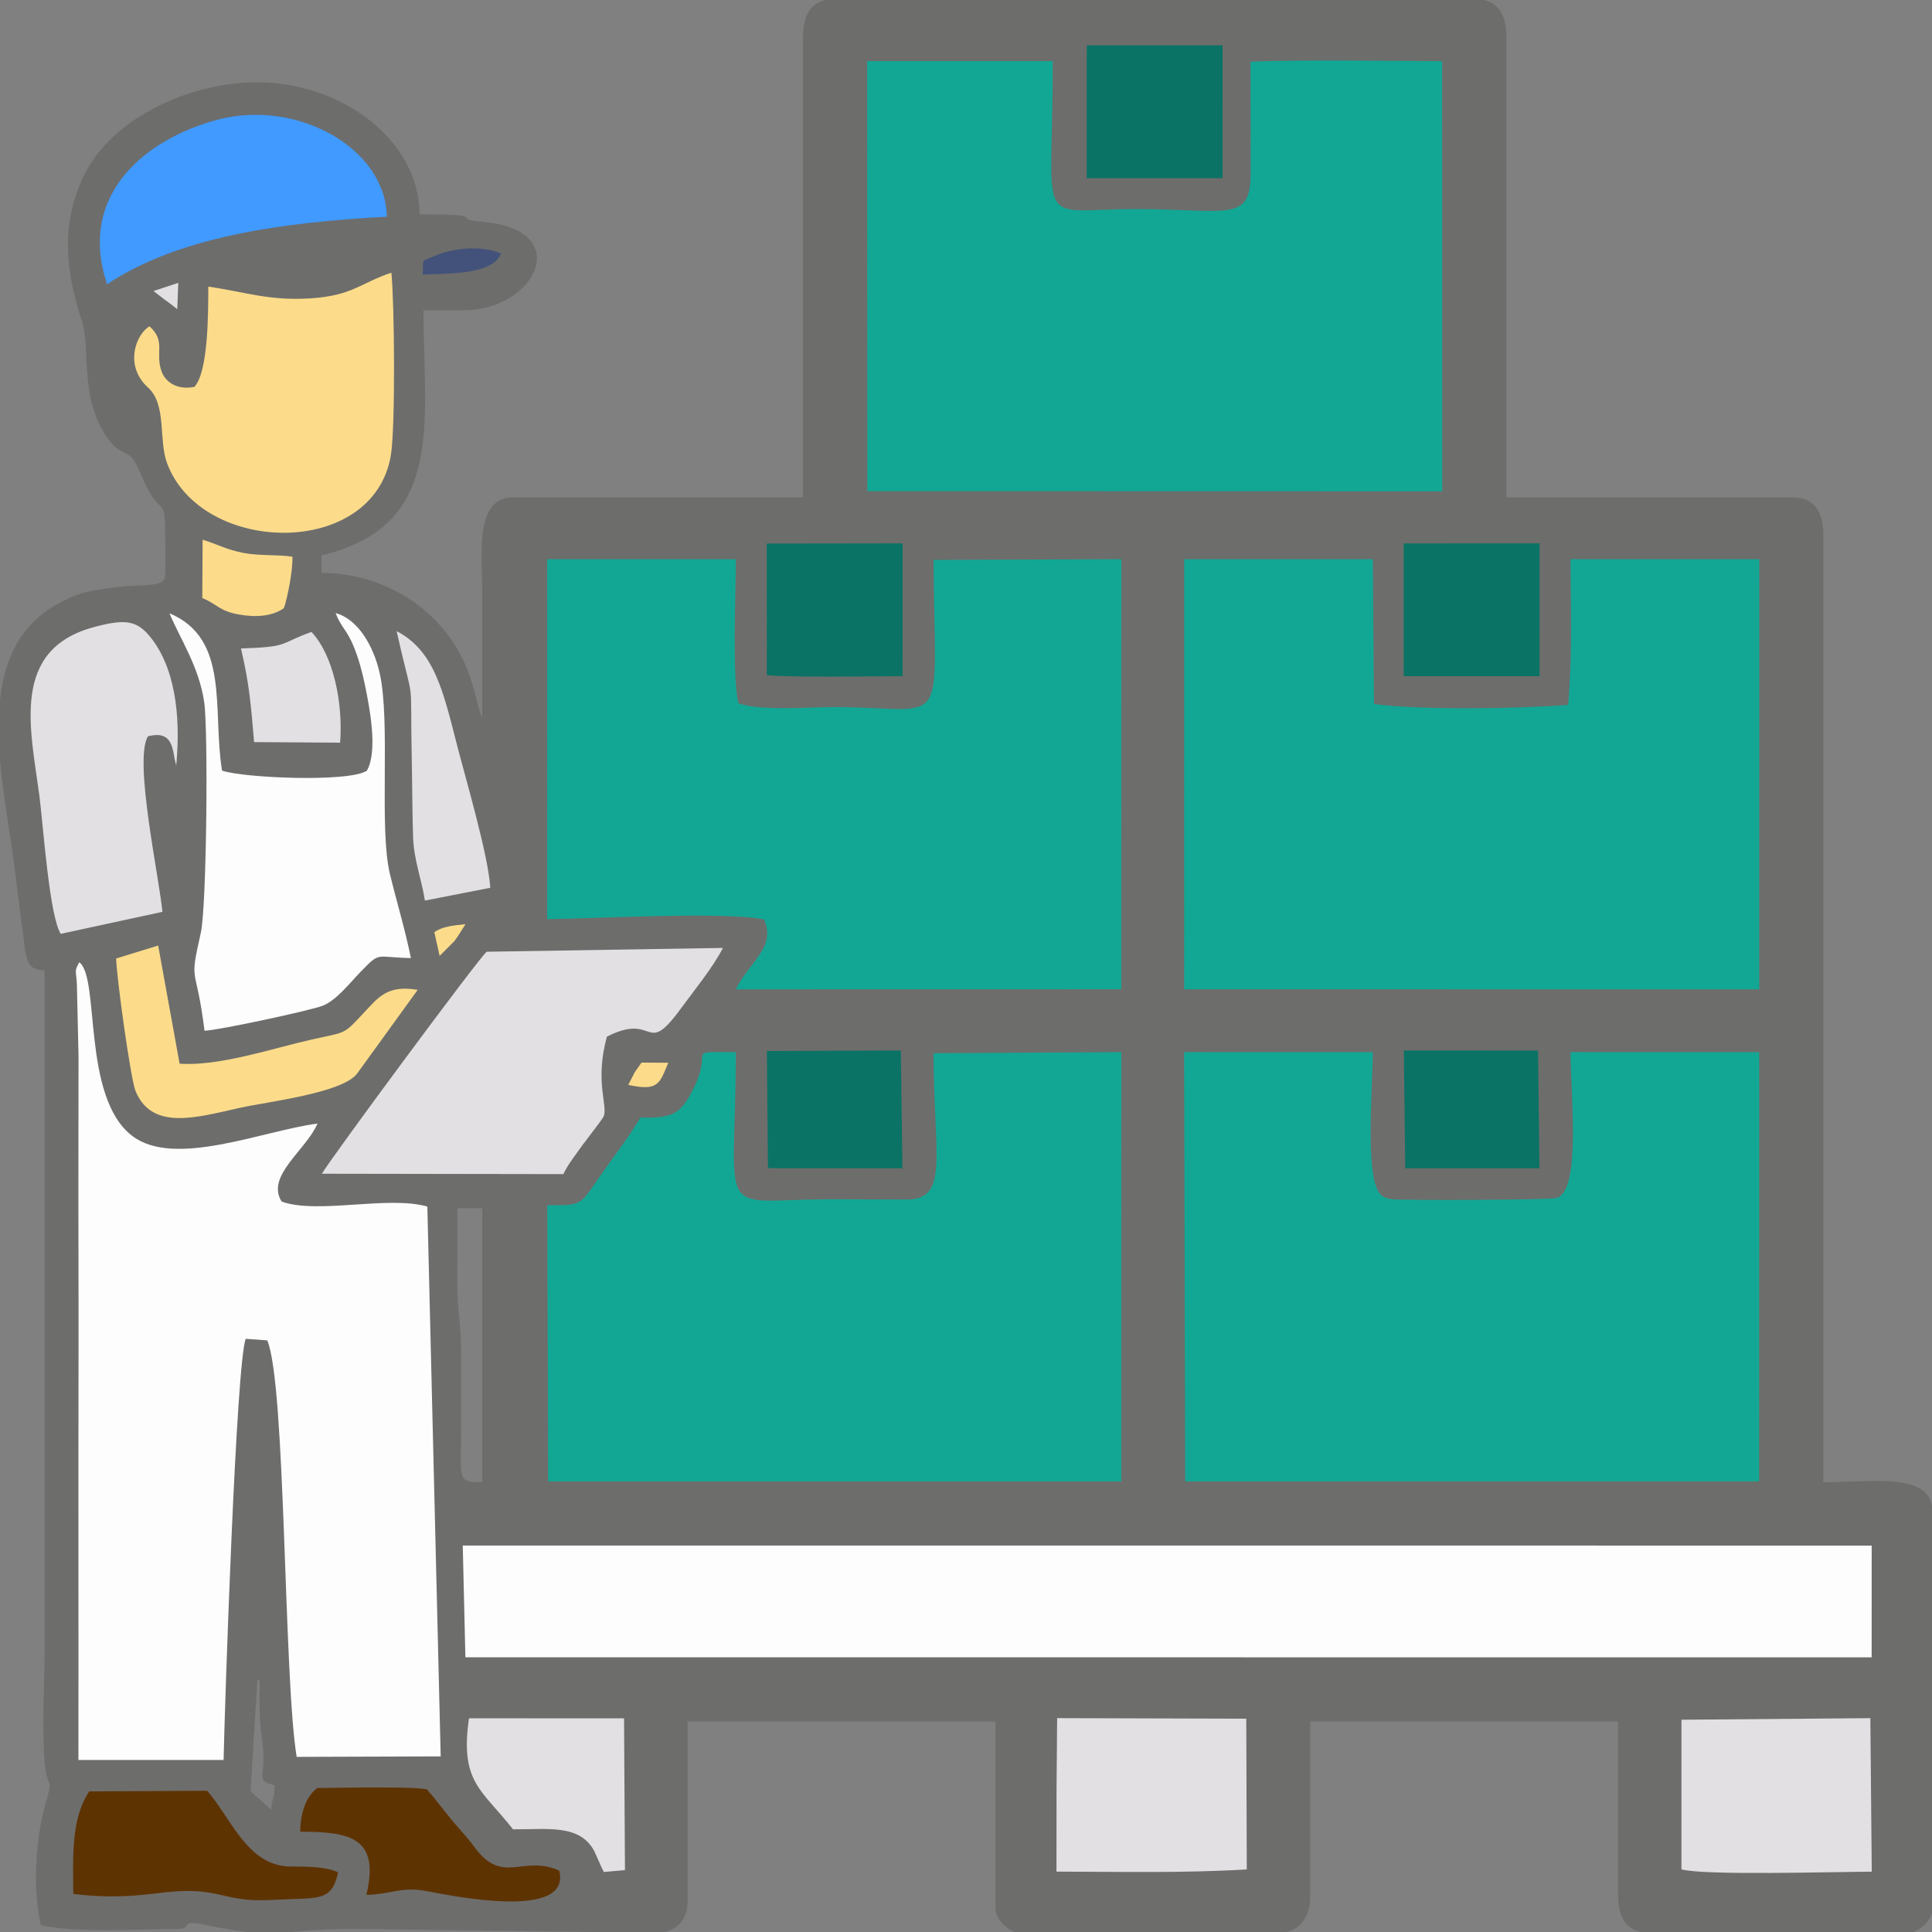 <?xml version="1.0" encoding="UTF-8"?>
<!DOCTYPE svg PUBLIC "-//W3C//DTD SVG 1.1//EN" "http://www.w3.org/Graphics/SVG/1.1/DTD/svg11.dtd">
<!-- Creator: CorelDRAW X5 -->
<svg xmlns="http://www.w3.org/2000/svg" xml:space="preserve" width="100px" height="100px" style="shape-rendering:geometricPrecision; text-rendering:geometricPrecision; image-rendering:optimizeQuality; fill-rule:evenodd; clip-rule:evenodd"
viewBox="0 0 100000 100000"
 xmlns:xlink="http://www.w3.org/1999/xlink"
 version="1.1"
 xmlns:xodm="http://www.corel.com/coreldraw/odm/2003">
 <rect x="0" y="0" width="100000" height="100000" fill="#808080" stroke="none"/>
 <defs>
  <style type="text/css">
   <![CDATA[
    .str0 {stroke:#6D6D6C;stroke-width:79.295}
    .fil7 {fill:#0A7365}
    .fil3 {fill:#12A794}
    .fil1 {fill:#419AFF}
    .fil8 {fill:#43527A}
    .fil2 {fill:#5E3302}
    .fil4 {fill:#6D6D6C}
    .fil0 {fill:#E3E0E3}
    .fil6 {fill:#FCDC8A}
    .fil5 {fill:#FDFDFE}
   ]]>
  </style>
 </defs>
 <g id="Layer_x0020_1">
  <path class="fil0" d="M3043 48678l5518 -1194c-191,-1980 -1563,-8020 -832,-9348 1186,-59 1171,907 1527,1858 299,-2609 101,-5357 -1239,-7160 -799,-1074 -1440,-1162 -3151,-709 -4572,1212 -3470,5501 -2993,9095 204,1542 536,6545 1171,7457z"/>
  <path class="fil1" d="M5330 14934c3719,-2501 9567,-3237 14978,-3524 -34,-3616 -4916,-6562 -9075,-5462 -3593,950 -7538,4190 -5903,8987z"/>
  <path class="fil2" d="M29207 96784c-1594,-1650 -2773,571 -4317,-1322 -379,-525 -825,-989 -1233,-1498l-1146 -1101c-31,-42 -69,-394 -88,-484 -46,-220 -5542,38 -6123,44 -671,485 -1009,1818 -1013,2687 2676,0 4065,219 3348,3172 1213,5 2067,-405 3348,-176 1163,208 7925,1411 7225,-1322z"/>
  <path class="fil2" d="M3304 98282c4076,502 5985,181 8370,176 1504,651 1934,31 3558,-101 1563,-54 2202,-19 2485,-1453 -695,-312 -1293,-553 -2254,-560 -2196,-16 -2971,-2417 -4234,-3857l-6608 0c-986,1453 -1326,3923 -1317,5795z"/>
  <path class="fil3" d="M27886 77225l30573 -176 0 -22907 -10451 187c0,5236 789,7462 -1204,7572l-3913 -12c-6200,2 -3007,1470 -4706,-7806 -3763,-332 -2503,-309 -2996,2026 -665,1303 -1117,1350 -2819,1322 -461,831 -805,2130 -1400,2966 -1329,1867 -982,1799 -2960,1800l-123 15029z"/>
  <path class="fil3" d="M61101 77049l30220 0 -87 -22820 -10221 1c-211,2317 226,6896 -529,7313 -290,102 -7719,368 -8262,295 -349,-46 -142,10 -442,-119 -1027,-442 -544,-5505 -547,-7489l-10220 0 88 22819z"/>
  <path class="fil3" d="M60837 51498l30749 176 -88 -22996 -10661 -88c3,2515 52,4984 -176,7489 -2473,193 -6398,59 -8899,-264l-176 -7313 -11159 250 504 18108 -93 4637z"/>
  <path class="fil3" d="M27797 47886c2621,-28 9119,-328 11189,88 627,1428 -818,1974 -1498,3436l21322 528 -264 -23260 -10749 -264c-1286,9127 1267,8138 -4633,8148 -1448,1 -3254,-87 -4442,-483 -324,-1483 -85,-5717 -88,-7577l-10837 -88 0 19471z"/>
  <path class="fil3" d="M43714 3962l8 22346 32094 7 -9 -24030c-3029,-20 -8488,-69 -11359,49l-88 6168c7,2705 -530,2017 -5646,2016 -5713,-1 -3856,1367 -3869,-8272l-11132 34 0 1682z"/>
  <path class="fil4 str0" d="M3754 98064c-9,-1872 -142,-3927 844,-5381l6144 -33c1263,1440 2090,3903 4287,3919 961,7 1821,4 2516,316 -282,1435 -922,1399 -2485,1453 -1600,56 -2035,165 -3624,-214 -2677,-637 -3618,426 -7682,-60zm10781 1936l-1295 0c-638,-43 -1409,-157 -2522,-391 -1579,-333 -682,196 -1538,196 -1982,0 -5239,222 -7031,-195 -431,-1851 -266,-4433 242,-6218 440,-1547 100,-645 -40,-2181 -151,-1657 -6,-4114 -6,-5858l0 -35156c-810,-68 -817,-258 -998,-955l-623 -4846c-217,-1645 -603,-3639 -723,-5602l0 -2152c160,-2177 891,-4126 2861,-5264 1015,-587 1497,-722 2812,-899 2056,-278 2921,41 2921,-790 0,-5288 30,-2002 -1331,-5310 -563,-1369 -908,-606 -1717,-1798 -1400,-2062 -816,-4585 -1266,-5960 -826,-2523 -1137,-4993 111,-7542 1455,-2970 5492,-4781 8891,-4781 4467,0 8398,3041 8398,6836 3984,0 1333,221 3320,391 4725,404 2669,4492 -976,4492l-2149 0c0,5756 1205,11186 -5273,12695l0 977c3186,0 6140,1797 7423,4686 186,418 355,906 503,1450 109,401 246,1125 472,1481 0,-2214 0,-4427 0,-6641 0,-1984 -412,-4883 1562,-4883l15039 0 0 -23828c0,-1165 398,-1953 1563,-1953l33203 0c1164,0 1562,788 1562,1953l0 23828 14844 0c1164,0 1563,788 1563,1953l0 49023c2806,0 5664,-542 5664,1562l0 20508c0,470 -701,1172 -1172,1172l-13477 0c-1164,0 -1562,-788 -1562,-1953l0 -8984 -16016 0 0 9180c0,945 -555,1758 -1562,1758l-13476 0c-470,0 -1172,-701 -1172,-1172l0 -9765 -16015 0 0 9375c0,945 -618,1562 -1562,1562l-15624 -199c-1948,1 -2915,144 -3826,199zm72497 -10987l9777 -82 73 7948c-1766,0 -8679,212 -9851,-122l1 -7745zm-32345 3565l31 -3646 9789 28 26 7802c-3278,195 -6566,121 -9850,113l4 -4296zm-38280 -69c581,-6 5719,-110 5765,110 19,90 160,201 191,243l955 1200c409,508 870,964 1249,1488 1477,2044 2476,362 4412,1247 701,2733 -5803,1322 -6966,1114 -1281,-229 -1886,209 -3099,204 717,-2953 -742,-3267 -3418,-3267 5,-869 241,-1854 912,-2339zm-3125 -5595l195 0c0,1084 -36,2003 112,3012 321,2185 -442,2160 669,2456 -19,858 -132,608 -195,1367l-1135 -1015 354 -5821zm10994 2024l8026 3 47 7853 -1097 99c-30,-56 -63,-175 -73,-146l-421 -941c-761,-1409 -2431,-1108 -4204,-1122 -1615,-2063 -2759,-2423 -2278,-5746zm-323 -8942l72925 3 -1 5785 -72788 -3 -136 -5784zm37297 -25576l9844 3c3,1984 -481,7047 546,7489 301,129 94,72 442,119 543,72 8197,39 8488,-63 1224,-431 693,-5237 679,-7548l9846 2 -5 22292 -29785 2 -55 -22297zm-32966 7922c1978,0 1631,67 2960,-1800 595,-836 1408,-1901 1869,-2732 1702,28 2066,-154 2732,-1457 1086,-2127 -535,-1933 2283,-1933 -22,8984 -1206,7606 5038,7614l3913 12c1992,-110 1204,-2336 1204,-7572l9797 -56 -4 22299 -29742 -1 -49 -14375zm-4650 157l1367 0 0 14258c-1421,0 -1179,-141 -1172,-2734 3,-1302 -4,-2605 1,-3907 6,-1548 -206,-2296 -200,-3706 5,-1304 4,-2607 4,-3911zm49030 -8126l6947 1 71 6094 -6945 0 -72 -6094zm-32970 25l6932 -27 84 6097 -6961 -4 -56 -6066zm-7175 1754c59,-105 165,-324 257,-498 21,-39 43,-94 66,-134l363 -524 1388 10c-456,1078 -505,1485 -2073,1145zm-26507 -6544l2175 -669 1109 6114c2054,147 4822,-796 6816,-1244 1896,-426 1630,-235 2717,-1385 732,-774 1192,-1464 2791,-1192l-3147 4350c-787,995 -4589,1434 -6063,1758 -2159,475 -4539,1226 -5395,-874 -258,-633 -988,-5933 -1003,-6858zm-1909 195c1087,794 114,6959 2732,8981 2185,1688 6778,-267 9600,-631 -603,1391 -2689,2708 -1857,4037 1881,670 5484,-326 7542,258l691 28459 -7455 25c-678,-4167 -557,-19286 -1522,-21558l-1114 -81c-499,1272 -1087,18984 -1146,21800l-7514 -1c9,-6927 -9,-13855 6,-20783 7,-3450 -11,-6901 -6,-10351 3,-1758 2,-3515 6,-5273l-86 -3762c-41,-730 -142,-627 123,-1121zm57151 -2930l-1 -17969 9844 -1 59 7502c2501,323 7499,235 9972,42 228,-2504 125,-5029 123,-7544l9846 0 -1 22346 -29844 -5 4 -4371zm-29839 6780c-654,2351 76,3605 -178,4142 -84,178 -961,1291 -1079,1460 -374,532 -751,997 -999,1515l-12498 -20c349,-647 8279,-11383 8535,-11490l12222 -198c-485,970 -1532,2256 -2189,3155 -1870,2556 -1256,139 -3815,1436zm-8658 -4177l-275 -1232c450,-300 941,-334 1613,-413 -250,399 -355,579 -573,879l-765 766zm5526 -20573l9844 2c3,1861 -199,5984 125,7467 1188,396 3466,188 4913,188 6019,-4 5171,1578 5117,-7617l9798 -40 -2 22340 -20054 4c680,-1462 2122,-2193 1495,-3621 -2070,-416 -8617,-38 -11238,-10l2 -18712zm-25156 19477c-613,-880 -932,-5707 -1129,-7195 -460,-3467 -1523,-7606 2888,-8775 1651,-437 2269,-352 3040,684 1293,1739 1484,4390 1196,6908 -242,-1042 -66,-2200 -1442,-1856 -705,1281 587,7171 771,9082l-5323 1152zm69531 -20254l7030 -4 1 6875 -7032 1 -1 -4337 1 -2536zm-32969 7l7033 -10 -2 6875c-1681,-1 -5546,73 -7028,-50l-1 -3700 -2 -3115zm-27215 5431c2563,-88 1920,-238 3648,-857 1143,1206 1644,3710 1484,5731l-4452 -28c-169,-1968 -243,-2998 -680,-4846zm9522 13047c-177,-1117 -570,-2104 -610,-3256 -46,-1288 -43,-2610 -68,-3904 -101,-5024 176,-2502 -785,-6787 1969,1033 2409,3115 3144,5969 451,1749 1609,5671 1702,7317l-3382 661zm-13224 -14872c3146,1320 2215,4973 2722,8145 1072,378 6602,619 7502,0 574,-1029 141,-3255 -115,-4483 -140,-673 -321,-1335 -574,-1951 -352,-857 -658,-991 -932,-1719 1138,304 1959,1671 2282,3117 572,2559 -50,8014 531,10400 349,1436 792,2886 1083,4338 -1866,-33 -1551,-367 -2605,713 -538,552 -1241,1473 -1959,1754 -639,250 -5437,1280 -6118,1295 -442,-3564 -818,-2292 -195,-5053 311,-1375 389,-10532 178,-11960 -274,-1847 -1234,-3246 -1799,-4597zm1717 -3805c708,209 1250,521 2119,684 845,158 1673,74 2528,193 37,686 -272,2210 -441,2665 -599,424 -1440,489 -2353,324 -989,-178 -1121,-546 -1869,-847l16 -3019zm34356 -24811l9686 0c12,8962 -1051,7658 4260,7659 4756,1 5906,717 5900,-1798l-2 -5830c2670,-110 7178,-44 9994,-26l8 22341 -29838 -7 -8 -20775 0 -1563zm-34062 11711c1894,270 3107,738 5244,611 2226,-133 2632,-802 4234,-1331 160,1568 213,8025 -28,9458 -904,5366 -9810,5177 -11584,398 -447,-1203 -8,-3030 -982,-3909 -1250,-1128 -631,-2765 76,-3171 857,778 283,1331 615,2314 196,580 836,1001 1712,817 705,-785 714,-3717 714,-5186zm-1555 -194l-52 1363c-226,-188 -372,-298 -657,-499l-574 -443 1283 -421zm12648 -430c76,-879 -166,-620 583,-947 1073,-468 2502,-560 3471,-145 -441,1139 -2832,1022 -4054,1092zm-16354 563c-1635,-4797 2127,-7662 5720,-8612 4159,-1099 8786,1477 8821,5094 -5411,287 -10822,1018 -14540,3519zm50733 -12427l7025 -5 3 6877 -7032 0 -1 -5899 5 -973z"/>
  <path class="fil5" d="M16434 58156c-2822,364 -7415,2319 -9600,631 -2618,-2023 -1645,-8187 -2732,-8981 -265,494 -164,391 -123,1121l86 3762c-4,1758 -3,3515 -6,5273 -6,3450 13,6901 6,10351 -15,6928 4,13856 -6,20783l7514 1c59,-2816 647,-20528 1146,-21800l1114 81c965,2272 843,17391 1522,21558l7455 -25 -691 -28459c-2058,-584 -5661,412 -7542,-258 -832,-1329 1254,-2646 1857,-4037z"/>
  <polygon class="fil5" points="24089,85781 96876,85784 96878,79999 23952,79997 "/>
  <path class="fil0" d="M31414 53655c2559,-1297 1945,1119 3815,-1436 657,-898 1704,-2185 2189,-3155l-12222 198c-257,106 -8186,10843 -8535,11490l12498 20c247,-518 624,-983 999,-1515 119,-169 995,-1282 1079,-1460 254,-537 -476,-1791 178,-4142z"/>
  <path class="fil6" d="M10781 14836c0,1469 -9,4401 -714,5186 -875,185 -1515,-236 -1712,-817 -332,-983 242,-1536 -615,-2314 -707,407 -1326,2043 -76,3171 974,879 535,2705 982,3909 1774,4779 10680,4968 11584,-398 242,-1433 188,-7890 28,-9458 -1602,530 -2008,1198 -4234,1331 -2137,127 -3350,-340 -5244,-611z"/>
  <path class="fil5" d="M8770 31741c565,1351 1525,2750 1799,4597 211,1427 133,10584 -178,11960 -623,2761 -248,1489 195,5053 682,-16 5480,-1045 6118,-1295 718,-281 1421,-1202 1959,-1754 1054,-1081 739,-746 2605,-713 -291,-1451 -734,-2902 -1083,-4338 -581,-2386 42,-7840 -531,-10400 -323,-1446 -1144,-2813 -2282,-3117 274,728 581,861 932,1719 252,616 434,1278 574,1951 256,1228 690,3454 115,4483 -899,620 -6429,379 -7502,0 -507,-3173 424,-6826 -2722,-8145z"/>
  <path class="fil0" d="M87031 96757c1171,333 8084,122 9851,122l-73 -7948 -9777 82 -1 7745z"/>
  <path class="fil0" d="M54683 96874c3284,8 6572,82 9850,-113l-26 -7802 -9789 -28 -31 3646 -4 4296z"/>
  <path class="fil6" d="M7015 56468c856,2100 3236,1349 5395,874 1474,-324 5276,-763 6063,-1758l3147 -4350c-1599,-272 -2059,418 -2791,1192 -1088,1150 -821,959 -2717,1385 -1994,448 -4762,1391 -6816,1244l-1109 -6114 -2175 669c15,926 745,6225 1003,6858z"/>
  <path class="fil7" d="M39690 31250l1 3700c1481,123 5346,49 7028,50l2 -6875 -7033 10 2 3115z"/>
  <polygon class="fil7" points="72655,30664 72656,35001 79688,35000 79687,28124 72656,28128 "/>
  <polygon class="fil7" points="56249,3321 56249,9220 63282,9220 63279,2343 56254,2348 "/>
  <path class="fil0" d="M30757 95807l421 941c10,-29 42,91 73,146l1097 -99 -47 -7853 -8026 -3c-481,3323 664,3683 2278,5746 1773,15 3443,-287 4204,1122z"/>
  <polygon class="fil7" points="72735,60469 79680,60469 79610,54375 72663,54374 "/>
  <polygon class="fil7" points="39749,60465 46710,60469 46626,54373 39694,54400 "/>
  <path class="fil0" d="M21994 46613l3382 -661c-93,-1646 -1251,-5568 -1702,-7317 -735,-2854 -1175,-4936 -3144,-5969 961,4285 684,1764 785,6787 26,1294 23,2616 68,3904 41,1152 434,2139 610,3256z"/>
  <path class="fil0" d="M12472 33566c437,1848 511,2878 680,4846l4452 28c160,-2021 -341,-4526 -1484,-5731 -1729,619 -1085,770 -3648,857z"/>
  <path class="fil6" d="M10471 30955c747,301 879,669 1869,847 913,165 1754,100 2353,-324 169,-455 479,-1979 441,-2665 -855,-119 -1683,-34 -2528,-193 -869,-163 -1411,-475 -2119,-684l-16 3019z"/>
  <path class="fil8" d="M21875 14212c1221,-70 3613,47 4054,-1092 -969,-415 -2398,-323 -3471,145 -748,327 -507,68 -583,947z"/>
  <path class="fil6" d="M32518 56154c1567,339 1617,-68 2073,-1145l-1388 -10 -363 524c-22,40 -45,95 -66,134 -92,173 -198,392 -257,498z"/>
  <path class="fil6" d="M23520 48712c218,-299 323,-480 573,-879 -672,79 -1163,113 -1613,413l275 1232 765 -766z"/>
  <path class="fil0" d="M7944 15063l574 443c284,201 430,311 657,499l52 -1363 -1283 421z"/>
 </g>
 <g id="Layer_x0020_1_0">
 </g>
</svg>

